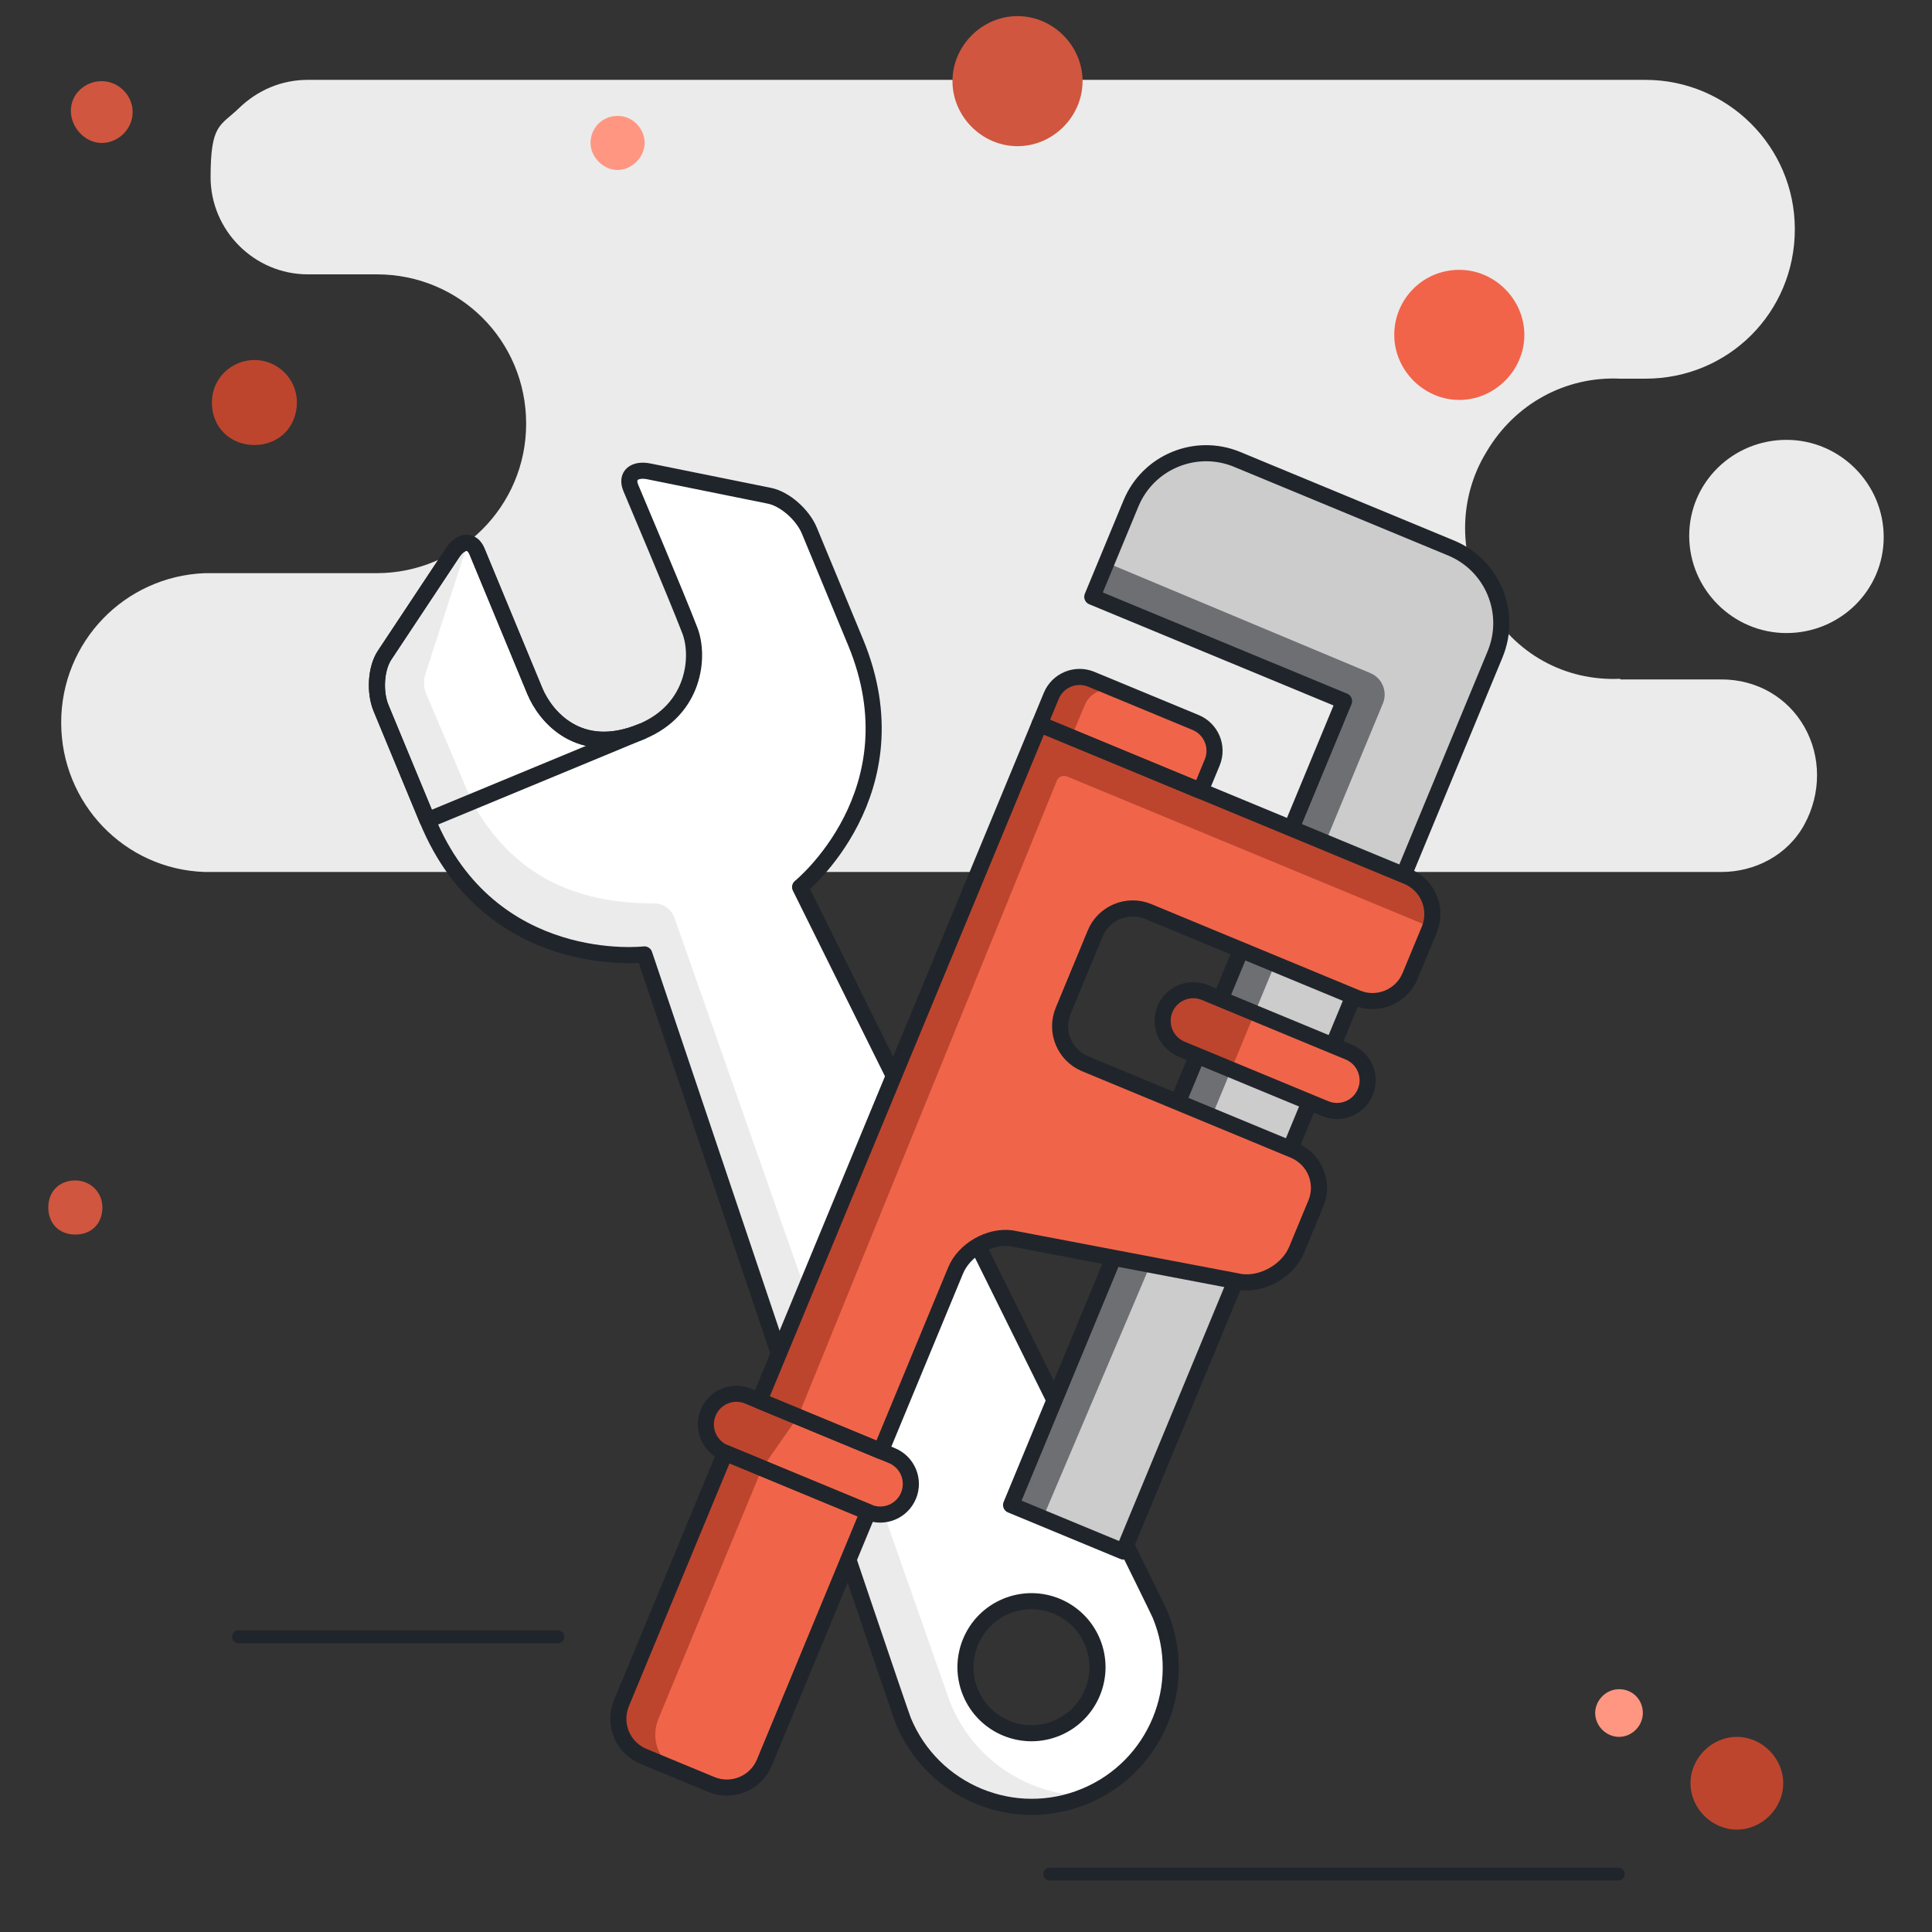 <?xml version="1.0" encoding="UTF-8"?>
<svg id="Warstwa_1" data-name="Warstwa 1" xmlns="http://www.w3.org/2000/svg" viewBox="0 0 300 300">
  <rect x="0" y="0" width="300" height="300" fill="#333333" stroke="none"/>
  <g id="uuid-83bc891b-aa8c-4ada-a552-7faedae480d8">
    <g id="uuid-78f881cf-6fa7-45ba-9de7-9e7d65749144">
      <path d="M251.6,105.5h15.7c5.5,0,10.3,2.8,12.9,7.4s2.6,10.3,0,15.1c-2.6,4.8-7.7,7.4-12.9,7.4H31.8c-12.5-.4-22.3-10.7-22.3-23.2s9.8-22.7,22.3-23.2h26.7c12.7,0,23.2-10.3,23.2-23.2s-10.3-23.2-23.2-23.2h-10.7c-8.3,0-15.1-6.8-15.1-15.1s1.5-7.9,4.4-10.7,6.6-4.4,10.7-4.4h207.7c12.7,0,23.2,10.3,23.2,23.2s-10.3,23.2-23.2,23.2h-3.9c-8.5-.4-16.4,3.9-20.8,11.4-4.4,7.2-4.4,16.4,0,23.6,4.4,7.7,12.2,12,20.8,11.6" style="fill: #ebebeb; fill-rule: evenodd;"/>
    </g>
    <g id="uuid-cbe556bd-1310-46a9-8566-c8560154cb21">
      <g id="uuid-a0b94695-33f7-41b2-850f-6da0be34541c">
        <path d="M277.4,68.3c8.3,0,15.1,6.8,15.1,15.1s-6.8,14.9-15.1,14.9-15.1-6.8-15.1-15.1,6.8-14.9,15.1-14.9" style="fill: #ebebeb; fill-rule: evenodd;"/>
      </g>
    </g>
    <g id="uuid-cd858d46-3bfb-45f6-ba2f-c0d5c794a9c6">
      <path d="M226.6,41.9c5.5,0,10.1,4.6,10.1,10.1s-4.6,10.1-10.1,10.1-10.1-4.6-10.1-10.1,4.4-10.1,10.1-10.1" style="fill: #f1644a; fill-rule: evenodd;"/>
    </g>
    <g id="uuid-f64ead9c-780e-4543-bc00-ab2f9422b092">
      <path d="M95.9,18c2.4,0,4.2,2,4.2,4.2s-2,4.2-4.2,4.2-4.2-2-4.2-4.2,1.7-4.2,4.2-4.2" style="fill: #ff9682; fill-rule: evenodd;"/>
    </g>
    <g id="uuid-d407125c-1ed0-4f5a-b293-7c183594844f">
      <path d="M158,2.5c5.5,0,10.1,4.6,10.1,10.1s-4.6,10.1-10.1,10.1-10.1-4.6-10.1-10.1,4.6-10.1,10.1-10.1" style="fill: #d0563f; fill-rule: evenodd;"/>
    </g>
    <g id="uuid-facc0b57-37bb-4866-ae8c-3f3d4c3d24f6">
      <path d="M39.5,55.9c3.5,0,6.6,2.8,6.6,6.6,0,3.8-2.8,6.6-6.6,6.6s-6.6-2.8-6.6-6.6,3.1-6.6,6.6-6.6" style="fill: #bd452e; fill-rule: evenodd;"/>
    </g>
    <g id="uuid-bbed728a-7df5-4e03-bd6b-123ac7740b02">
      <path d="M251.4,262.3c2.2,0,3.7,1.7,3.7,3.7s-1.7,3.7-3.7,3.7-3.7-1.7-3.7-3.7,1.7-3.7,3.7-3.7" style="fill: #ff9682; fill-rule: evenodd;"/>
    </g>
    <g id="uuid-c14aa561-86b0-409b-a159-928c68c1817e">
      <path d="M11.7,183.3c2.2,0,4.2,1.7,4.2,4.2s-1.7,4.2-4.2,4.2-4.2-1.7-4.2-4.2,1.7-4.2,4.2-4.2" style="fill: #d0563f; fill-rule: evenodd;"/>
    </g>
    <g id="uuid-bc368808-a350-4289-9425-95dfec2e7f5d">
      <path d="M269.7,269.7c3.9,0,7.2,3.3,7.2,7.2s-3.3,7.2-7.2,7.2-7.2-3.3-7.2-7.2,3.3-7.2,7.2-7.2" style="fill: #bd452e; fill-rule: evenodd;"/>
    </g>
    <g id="uuid-cd395b0f-16f8-4662-8e92-c64e210935fa">
      <path d="M15.8,12.6c2.6,0,4.8,2.2,4.8,4.8s-2.2,4.8-4.8,4.8-4.8-2.4-4.8-5,2.2-4.6,4.8-4.6" style="fill: #d0563f; fill-rule: evenodd;"/>
    </g>
    <line x1="163.001" y1="291.01" x2="251.301" y2="291.01" style="fill: none; stroke: #20252b; stroke-linecap: round; stroke-linejoin: round; stroke-width: 2px;"/>
    <line x1="37.038" y1="254.159" x2="86.638" y2="254.159" style="fill: none; stroke: #20252b; stroke-linecap: round; stroke-linejoin: round; stroke-width: 2px;"/>
  </g>
  <g>
    <g>
      <path d="M99.635,113.59l-33.254,13.774c-.012-.028-.025-.054-.036-.082l-7.175-17.325c-1.036-2.495-.793-6.183.535-8.194l10.538-15.887c1.328-2.012,3.052-2.116,3.832-.236.112.27,7.485,18.073,8.97,21.658,1.62,3.906,6.873,10.318,16.59,6.293l-0-0Z" style="fill: #fff;"/>
      <path d="M73.297,124.499l-6.915,2.864c-.012-.028-.025-.054-.036-.082l-7.176-17.325c-1.036-2.495-.793-6.183.535-8.194l10.538-15.887c.777-1.179,1.692-1.699,2.473-1.551-.213.339-5.076,15.429-6.667,20.373-.322,1.001-.273,2.084.138,3.052l7.11,16.75Z" style="fill: #ebebeb;"/>
      <path d="M119.506,76.989l-18.686-3.781c-2.361-.484-3.655.66-2.876,2.543s6.938,16.357,9.173,22.148c1.565,4.054.774,12.271-7.482,15.691l-33.254,13.774c9.803,23.672,33.676,20.838,33.676,20.838,0,0,39.272,116.752,40.22,119.041,4.56,11.009,17.182,16.237,28.191,11.677,11.009-4.56,16.237-17.182,11.677-28.191-.95-2.289-55.907-112.982-55.907-112.982,0,0,18.25-14.76,8.618-38.017-2.146-5.179-7.176-17.326-7.176-17.326-1.033-2.494-3.812-4.931-6.173-5.415l-0-0ZM169.637,254.962c2.166,5.229-.317,11.224-5.546,13.391-5.229,2.166-11.224-.317-13.391-5.546-2.166-5.229.317-11.224,5.546-13.391 0-0.0 0-0.0 0-0,5.229-2.166,11.224.317,13.39,5.547 0.0 0.0 0.0 0.0 0.0 0v-0Z" style="fill: #fff;"/>
      <path d="M168.468,278.921c-11.009,4.56-23.63-.668-28.19-11.678-0-0-0-.001-0-.001-.95-2.289-40.219-119.042-40.219-119.042,0,0-23.873,2.833-33.676-20.838l6.915-2.864.01.024c6.123,11.207,15.873,15.815,28.194,15.748,1.484-.019,2.808.932,3.263,2.345l42.689,121.512c3.154,8.085,10.769,14.3,21.015,14.794Z" style="fill: #ebebeb;"/>
      <path d="M180.145,250.728c-.95-2.289-55.907-112.982-55.907-112.982,0,0,18.25-14.76,8.618-38.017-2.146-5.179-7.176-17.326-7.176-17.326-1.033-2.495-3.812-4.931-6.173-5.415l-18.686-3.781c-2.361-.484-3.655.66-2.876,2.543.78,1.883,6.938,16.357,9.173,22.148,1.565,4.054.774,12.271-7.482,15.691-9.717,4.025-14.97-2.387-16.59-6.293-1.485-3.585-8.858-21.388-8.97-21.658-.78-1.88-2.505-1.776-3.832.236l-10.538,15.887c-1.328,2.011-1.571,5.699-.535,8.194l7.175,17.325c.011.029.024.054.036.083,9.803,23.672,33.676,20.838,33.676,20.838,0,0,39.272,116.752,40.22,119.041,4.56,11.009,17.182,16.237,28.191,11.677,11.009-4.56,16.237-17.182,11.677-28.191ZM164.091,268.352c-5.229,2.166-11.224-.317-13.391-5.546-2.166-5.229.317-11.225,5.546-13.391q0,0,0-0c5.229-2.166,11.224.317,13.39,5.547,0,0.0 0.0 0.0 0.0 0v-0c2.166,5.229-.317,11.224-5.546,13.391Z" style="fill: none; stroke: #20252b; stroke-linecap: round; stroke-linejoin: round; stroke-width: 2.5px;"/>
      <path d="M99.635,113.59l-33.254,13.774c-.012-.028-.025-.054-.036-.082l-7.175-17.325c-1.036-2.495-.793-6.183.535-8.194l10.538-15.887c1.328-2.012,3.052-2.116,3.832-.236.112.27,7.485,18.073,8.97,21.658,1.62,3.906,6.873,10.318,16.59,6.293l-0-0Z" style="fill: none; stroke: #20252b; stroke-linecap: round; stroke-linejoin: round; stroke-width: 2.5px;"/>
    </g>
    <g>
      <path d="M232.173,101.557l-40.326,97.355-17.402,42.01-17.445-7.226,14.408-34.784,37.297-90.045-39.094-16.195,6.021-14.538c2.678-6.405,10.024-9.447,16.446-6.81l33.28,13.785c6.408,2.676,9.452,10.024,6.813,16.447l0.0 0Z" style="fill: #ccc;"/>
      <path d="M161.923,235.735l-4.923-2.039,14.408-34.784,37.297-90.045-39.094-16.195,2.203-5.312,40.979,17.159c1.834.768,2.701,2.874,1.941,4.71l-35.922,86.721-16.89,39.785Z" style="fill: #6e6f72;"/>
      <path d="M232.173,101.557l-40.326,97.355-17.402,42.01-17.445-7.226,14.408-34.784,37.297-90.045-39.094-16.195,6.021-14.538c2.678-6.405,10.024-9.447,16.446-6.81l33.28,13.785c6.408,2.676,9.452,10.024,6.813,16.447l0.0 0Z" style="fill: none; stroke: #20252b; stroke-linecap: round; stroke-linejoin: round; stroke-width: 2.5px;"/>
    </g>
    <path d="M141.076,232.246c-1.006,2.426-3.787,3.578-6.214,2.574l-22.323-9.246c-2.427-1.005-3.579-3.787-2.574-6.214,1.005-2.427,3.787-3.579,6.214-2.574h0l22.322,9.246c2.427,1.005,3.579,3.787,2.574,6.214-0.0 0-0.0 0-0.0 0v-0ZM185.658,112.187l-16.202-6.709c-2.427-1.005-5.208.148-6.214,2.574l-1.819,4.393,24.987,10.351,1.82-4.394c1.005-2.427-.147-5.209-2.573-6.214-0-0-0-0-.001-0l.002-.001Z" style="fill: #f0654a;"/>
    <path d="M118.372,227.99l-5.834-2.416c-2.427-1.005-3.579-3.787-2.574-6.214,1.005-2.427,3.787-3.579,6.214-2.574l7.739,3.205-5.565,7.976.02.023ZM166.345,114.484l2.149-5.112c.717-1.759,3.031-2.823,4.948-2.246l-3.986-1.651c-2.427-1.005-5.208.148-6.214,2.574l-1.819,4.393,4.923,2.039-.001.002Z" style="fill: #bd452e;"/>
    <path d="M212.002,169.578c-1.005,2.426-3.787,3.579-6.213,2.574-0-0-0-0-0-0l-22.323-9.246c-2.426-1.005-3.579-3.787-2.573-6.213,1.005-2.426,3.787-3.579,6.213-2.573l22.323,9.246c2.426,1.005,3.579,3.787,2.574,6.213-0.0 0-0.0 0-0.0 0h-0Z" style="fill: #f0654a;"/>
    <path d="M221.945,144.327l-2.997,7.237c-1.338,3.204-5.012,4.726-8.224,3.406l-32.435-13.435c-3.211-1.32-6.886.202-8.224,3.406l-4.977,12.018c-1.319,3.211.202,6.885,3.406,8.223l32.433,13.436c3.204,1.338,4.726,5.012,3.407,8.223l-2.998,7.236c-1.325,3.198-5.217,5.445-8.649,4.994l-35.653-6.79c-3.432-.451-7.324,1.796-8.649,4.994l-11.614,28.04-10.009-4.146-8.857-3.671,43.516-105.056,57.116,23.659c3.205,1.338,4.727,5.013,3.406,8.225v-0ZM112.602,225.586l-16.116,38.907c-1.319,3.212.203,6.886,3.407,8.224l10.574,4.38c3.212,1.32,6.886-.202,8.224-3.407l16.116-38.907-22.205-9.197Z" style="fill: #f0654a;"/>
    <path d="M200.929,178.618c.273.115.537.25.79.403l-27.488-11.386c-.272-.116-.536-.25-.789-.403l27.488,11.387ZM164.103,121.238c.253-.621.961-.92,1.582-.667.003.001.005.002.008.003l55.988,23.191c.137.057.267.124.398.189,1.067-3.14-.479-6.571-3.539-7.851l-57.117-23.659-43.516,105.056,6.01,2.49,40.187-98.754ZM102.224,266.946l16.128-38.978-5.749-2.381-16.116,38.907c-1.319,3.212.203,6.886,3.407,8.224l4.948,2.05c-2.69-1.598-3.804-4.926-2.617-7.821v0Z" style="fill: #bd452e;"/>
    <path d="M191.177,166.098l-7.711-3.196c-2.426-1.005-3.579-3.787-2.573-6.213,1.005-2.426,3.787-3.579,6.213-2.573h0l7.711,3.196-3.639,8.787Z" style="fill: #bd452e;"/>
    <path d="M212.002,169.578c-1.005,2.426-3.787,3.579-6.213,2.574-0-0-0-0-0-0l-22.323-9.246c-2.426-1.005-3.579-3.787-2.573-6.213,1.005-2.426,3.787-3.579,6.213-2.573l22.323,9.246c2.426,1.005,3.579,3.787,2.574,6.213-0.0 0-0.0 0-0.0 0h-0Z" style="fill: none; stroke: #20252b; stroke-linecap: round; stroke-linejoin: round; stroke-width: 2.5px;"/>
    <g>
      <path d="M118.352,227.967l-5.749-2.381-16.116,38.907c-1.319,3.212.203,6.886,3.407,8.224l4.948,2.05c-0-0-0-0-0-0l5.627,2.331c3.212,1.32,6.886-.202,8.224-3.407l16.116-38.907-16.455-6.816 0-0Z" style="fill: none; stroke: #20252b; stroke-linecap: round; stroke-linejoin: round; stroke-width: 2.5px;"/>
      <path d="M222.255,143.329c.039-.172.071-.343.095-.515.004-.028.008-.056.012-.084.022-.17.037-.339.044-.508.001-.031.003-.063.004-.094.005-.166.004-.331-.004-.495-.002-.035-.004-.069-.006-.104-.01-.161-.026-.32-.049-.479-.005-.037-.011-.075-.017-.112-.025-.155-.054-.309-.091-.462-.009-.039-.02-.078-.03-.117-.039-.15-.082-.299-.131-.446-.013-.038-.027-.075-.041-.113-.052-.146-.109-.291-.172-.433-.016-.036-.033-.07-.05-.106-.066-.142-.136-.282-.212-.419-.018-.032-.038-.063-.056-.094-.08-.138-.164-.273-.254-.405-.019-.028-.04-.054-.059-.081-.095-.133-.192-.263-.297-.388-.019-.023-.04-.044-.059-.066-.109-.127-.222-.252-.342-.37-.016-.016-.035-.031-.051-.047-.126-.122-.256-.241-.393-.352-.008-.007-.017-.013-.026-.019-.455-.367-.966-.68-1.532-.916l-57.116-23.659-43.516,105.056.001 0-.001.002,6.01,2.49 0-.001,2.846,1.18,10.009,4.146,11.614-28.04c1.325-3.198,5.217-5.445,8.649-4.994l35.653,6.79c3.432.451,7.324-1.796,8.649-4.994l2.998-7.236c1.207-2.938.031-6.258-2.631-7.827l.015.006c-.01-.006-.021-.01-.03-.015-.236-.139-.481-.268-.74-.377-.007-.003-.013-.007-.02-.01l-19.288-7.99-13.147-5.446c-3.204-1.338-4.726-5.012-3.406-8.223l4.977-12.018c1.338-3.204,5.012-4.726,8.224-3.406l32.436,13.435c3.211,1.32,6.886-.202,8.224-3.406l2.997-7.237c.051-.123.09-.249.132-.373.001 0.0.001.001.002.001.004-.011.006-.023.01-.034.057-.17.105-.34.147-.511.007-.027.013-.053.02-.08Z" style="fill: none; stroke: #20252b; stroke-linecap: round; stroke-linejoin: round; stroke-width: 2.5px;"/>
    </g>
    <path d="M141.076,232.246c-1.006,2.426-3.787,3.578-6.214,2.574l-22.323-9.246c-2.427-1.005-3.579-3.787-2.574-6.214,1.005-2.427,3.787-3.579,6.214-2.574h0l22.322,9.246c2.427,1.005,3.579,3.787,2.574,6.214-0.0 0-0.0 0-0.0 0v-0ZM185.658,112.187l-16.202-6.709c-2.427-1.005-5.208.148-6.214,2.574l-1.819,4.393,24.987,10.351,1.82-4.394c1.005-2.427-.147-5.209-2.573-6.214-0-0-0-0-.001-0l.002-.001Z" style="fill: none; stroke: #20252b; stroke-linecap: round; stroke-linejoin: round; stroke-width: 2.5px;"/>
  </g>
</svg>